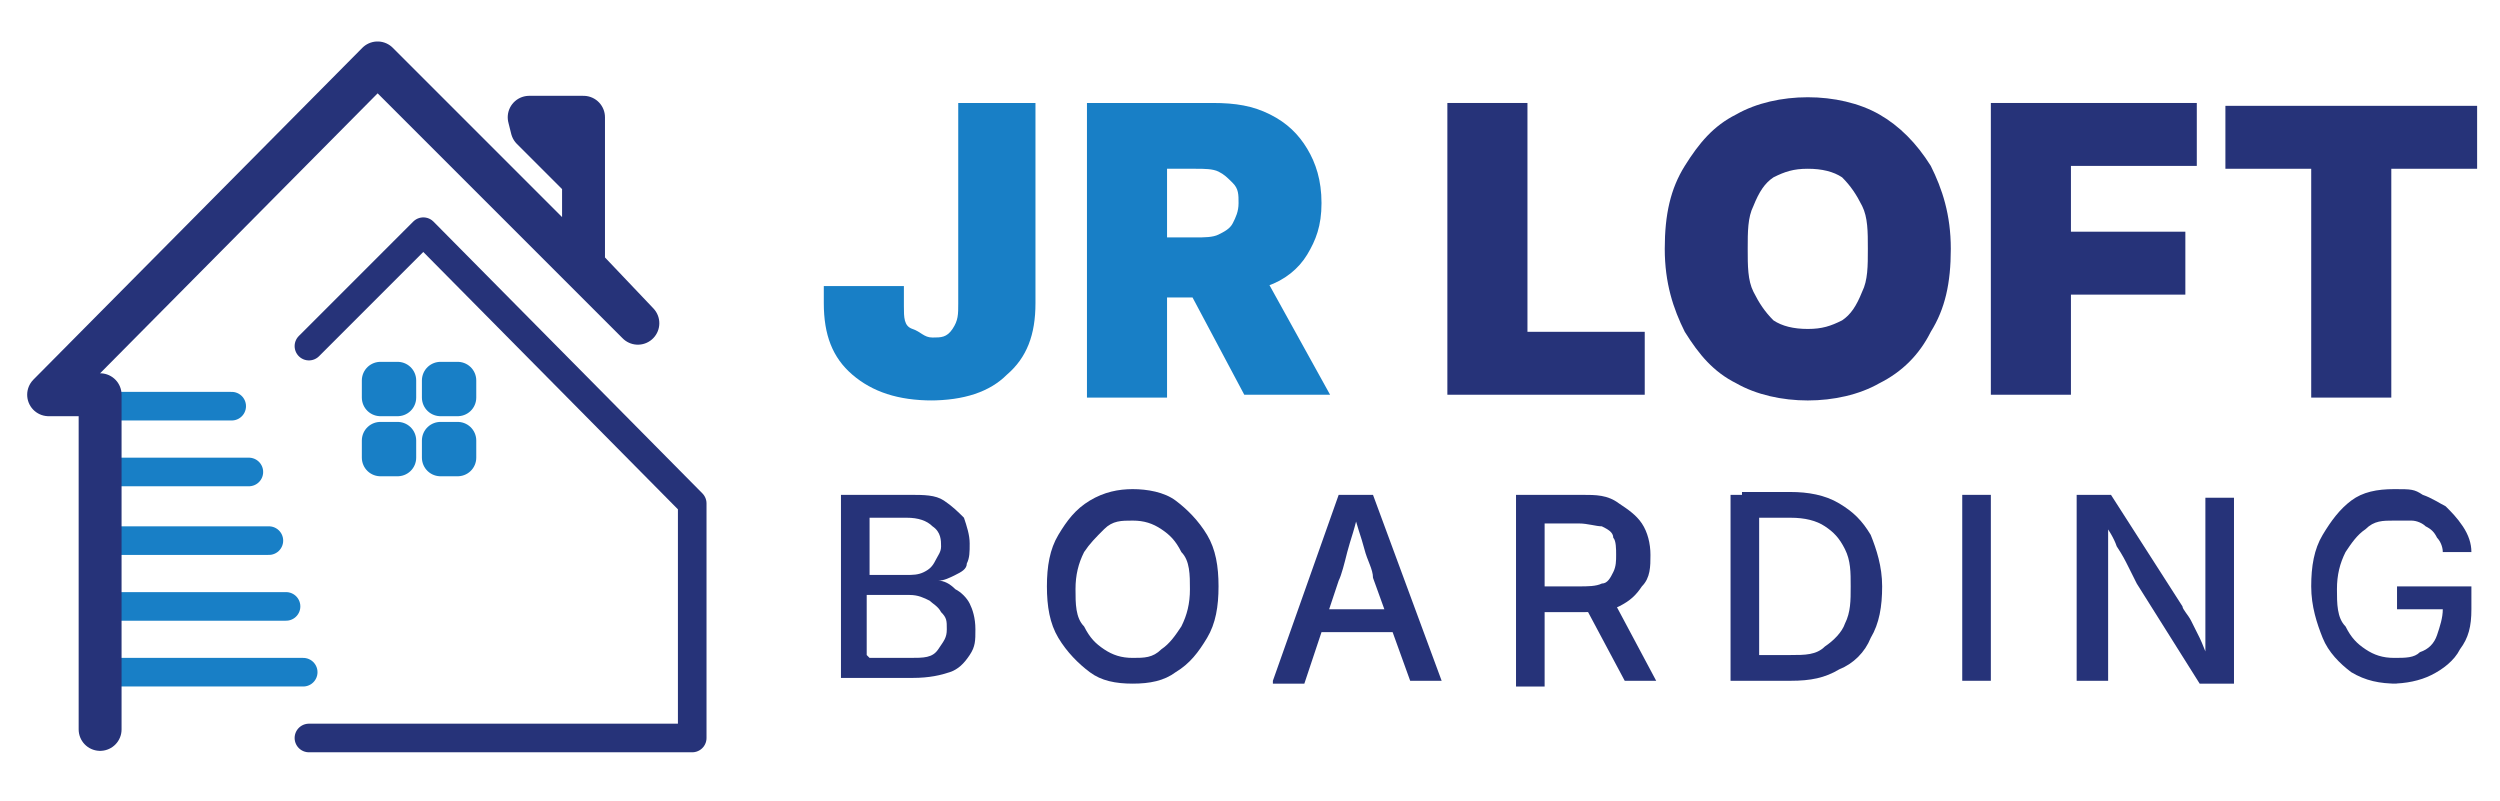 <?xml version="1.0" encoding="UTF-8"?>
<svg id="Layer_1" xmlns="http://www.w3.org/2000/svg" version="1.1" viewBox="0 0 87.4 28">
  <!-- Generator: Adobe Illustrator 29.5.1, SVG Export Plug-In . SVG Version: 2.1.0 Build 141)  -->
  <defs>
    <style>
      .st0 {
        stroke-width: 1.5px;
      }

      .st0, .st1, .st2, .st3, .st4 {
        fill: none;
      }

      .st0, .st2, .st3, .st4 {
        stroke-linecap: round;
        stroke-linejoin: round;
      }

      .st0, .st3 {
        stroke: #263379;
      }

      .st5 {
        fill: #187fc6;
      }

      .st6 {
        fill: #263379;
      }

      .st2 {
        stroke-width: 1.3px;
      }

      .st2, .st4 {
        stroke: #187fc6;
      }
    </style>
  </defs>
  <g>
    <rect class="st1" x="28.6" y="3.6" width="58.4" height="24.4"/>
    <path class="st5" d="M32.6,14c-1.2,0-2.1-.3-2.8-.9s-1-1.4-1-2.5v-.6h2.8v.7c0,.4,0,.7.3.8s.4.3.7.3.5,0,.7-.3.2-.5.2-.9V3.6h2.7v7c0,1.1-.3,1.9-1,2.5-.6.6-1.5.9-2.7.9Z"/>
    <path class="st5" d="M38,13.8V3.6h4.4c.8,0,1.4.1,2,.4.6.3,1,.7,1.3,1.2.3.5.5,1.1.5,1.9s-.2,1.3-.5,1.8-.8.9-1.4,1.1-1.3.4-2,.4h-2.6v-2.1h2.1c.3,0,.6,0,.8-.1s.4-.2.5-.4.2-.4.2-.7,0-.5-.2-.7-.3-.3-.5-.4-.5-.1-.8-.1h-1v8h-2.8ZM43.5,13.8l-2.5-4.7h2.9l2.6,4.7h-3Z"/>
    <path class="st6" d="M50.6,13.8V3.6h2.8v8h4.1v2.2h-6.9Z"/>
    <path class="st6" d="M63.2,14c-.9,0-1.8-.2-2.5-.6-.8-.4-1.3-1-1.8-1.8-.4-.8-.7-1.7-.7-2.9s.2-2.1.7-2.9,1-1.4,1.8-1.8c.7-.4,1.6-.6,2.5-.6s1.8.2,2.5.6c.7.4,1.3,1,1.8,1.8.4.8.7,1.7.7,2.9s-.2,2.1-.7,2.9c-.4.8-1,1.4-1.8,1.8-.7.4-1.6.6-2.5.6ZM63.2,11.5c.5,0,.8-.1,1.2-.3.3-.2.5-.5.7-1,.2-.4.2-.9.2-1.5s0-1.1-.2-1.5c-.2-.4-.4-.7-.7-1-.3-.2-.7-.3-1.2-.3s-.8.1-1.2.3c-.3.2-.5.5-.7,1-.2.4-.2.9-.2,1.5s0,1.1.2,1.5c.2.4.4.7.7,1,.3.2.7.3,1.2.3Z"/>
    <path class="st6" d="M69.6,13.8V3.6h7.2v2.2h-4.4v2.3h4v2.2h-4v3.5h-2.8Z"/>
    <path class="st6" d="M77.8,5.9v-2.2h8.8v2.2h-3v8h-2.8v-8h-3Z"/>
    <path class="st6" d="M29.4,23.8v-6.5h2.4c.5,0,.9,0,1.2.2s.5.4.7.6c.1.3.2.6.2.9s0,.5-.1.7c0,.2-.2.3-.4.4-.2.1-.4.2-.6.2h0c.2,0,.4.1.6.3.2.1.4.3.5.5.1.2.2.5.2.9s0,.6-.2.9c-.2.3-.4.5-.7.6s-.7.2-1.3.2h-2.5ZM30.4,20.1h1.3c.2,0,.4,0,.6-.1s.3-.2.4-.4.2-.3.2-.5,0-.5-.3-.7c-.2-.2-.5-.3-.9-.3h-1.3v2ZM30.4,23h1.4c.5,0,.8,0,1-.3s.3-.4.3-.7,0-.4-.2-.6c-.1-.2-.3-.3-.4-.4-.2-.1-.4-.2-.7-.2h-1.5v2.1Z"/>
    <path class="st6" d="M39.6,23.9c-.6,0-1.1-.1-1.5-.4-.4-.3-.8-.7-1.1-1.2-.3-.5-.4-1.1-.4-1.8s.1-1.3.4-1.8c.3-.5.6-.9,1.1-1.2s1-.4,1.5-.4,1.1.1,1.5.4c.4.3.8.7,1.1,1.2.3.5.4,1.1.4,1.8s-.1,1.3-.4,1.8c-.3.5-.6.9-1.1,1.2-.4.3-.9.4-1.5.4ZM39.6,23c.4,0,.7,0,1-.3.3-.2.5-.5.7-.8.2-.4.3-.8.3-1.3s0-1-.3-1.3c-.2-.4-.4-.6-.7-.8-.3-.2-.6-.3-1-.3s-.7,0-1,.3-.5.5-.7.8c-.2.4-.3.8-.3,1.3s0,1,.3,1.3c.2.4.4.6.7.8s.6.3,1,.3Z"/>
    <path class="st6" d="M44.5,23.8l2.3-6.5h1.2l2.4,6.5h-1.1l-1.3-3.6c0-.3-.2-.6-.3-1-.1-.4-.3-.9-.4-1.4h.2c-.1.6-.3,1.1-.4,1.5-.1.4-.2.8-.3,1l-1.2,3.6h-1.1ZM45.8,22.1v-.8h3.4v.8h-3.4Z"/>
    <path class="st6" d="M53,23.8v-6.5h2.3c.5,0,.9,0,1.3.3.3.2.6.4.8.7s.3.7.3,1.1,0,.8-.3,1.1c-.2.3-.4.5-.8.7s-.8.2-1.3.2h-1.8v-.9h1.7c.3,0,.6,0,.8-.1.2,0,.3-.2.4-.4s.1-.4.1-.6,0-.5-.1-.6c0-.2-.2-.3-.4-.4-.2,0-.5-.1-.8-.1h-1.2v5.7h-1ZM56.8,23.8l-1.6-3h1.1l1.6,3h-1.1Z"/>
    <path class="st6" d="M61.5,17.3v6.5h-1v-6.5h1ZM62.6,23.8h-1.6v-.9h1.6c.5,0,.9,0,1.2-.3.3-.2.6-.5.7-.8.2-.4.2-.8.2-1.3s0-.9-.2-1.3c-.2-.4-.4-.6-.7-.8-.3-.2-.7-.3-1.2-.3h-1.7v-.9h1.7c.6,0,1.2.1,1.7.4s.8.6,1.1,1.1c.2.5.4,1.1.4,1.8s-.1,1.3-.4,1.8c-.2.5-.6.9-1.1,1.1-.5.3-1,.4-1.7.4Z"/>
    <path class="st6" d="M69.6,17.3v6.5h-1v-6.5h1Z"/>
    <path class="st6" d="M72.6,23.8v-6.5h1.2l2.5,3.9c0,.1.2.3.3.5s.2.4.3.6c.1.2.2.5.3.7h-.1c0-.2,0-.5,0-.7,0-.2,0-.5,0-.7,0-.2,0-.4,0-.5v-3.7h1v6.5h-1.2l-2.2-3.5c-.1-.2-.2-.4-.3-.6-.1-.2-.2-.4-.4-.7-.1-.3-.3-.6-.5-.9h.2c0,.3,0,.6,0,.9,0,.3,0,.5,0,.7,0,.2,0,.4,0,.5v3.5h-1Z"/>
    <path class="st6" d="M83.8,23.9c-.6,0-1.1-.1-1.6-.4-.4-.3-.8-.7-1-1.2-.2-.5-.4-1.1-.4-1.8s.1-1.3.4-1.8c.3-.5.6-.9,1-1.2.4-.3.9-.4,1.5-.4s.7,0,1,.2c.3.1.6.3.8.4.2.2.4.4.6.7.2.3.3.6.3.9h-1c0-.2-.1-.4-.2-.5-.1-.2-.2-.3-.4-.4-.1-.1-.3-.2-.5-.2-.2,0-.4,0-.6,0-.4,0-.7,0-1,.3-.3.2-.5.5-.7.8-.2.4-.3.8-.3,1.3s0,1,.3,1.3c.2.4.4.6.7.8.3.2.6.3,1,.3s.7,0,.9-.2c.3-.1.5-.3.6-.6.1-.3.2-.6.2-.9h.3s-1.9,0-1.9,0v-.8h2.6v.8c0,.6-.1,1-.4,1.4-.2.4-.6.7-1,.9-.4.2-.9.3-1.4.3Z"/>
  </g>
  <g>
    <g>
      <line class="st4" x1="3.3" y1="14.2" x2="8.1" y2="14.2"/>
      <line class="st4" x1="3.4" y1="16.5" x2="8.7" y2="16.5"/>
      <line class="st4" x1="3.4" y1="18.9" x2="9.4" y2="18.9"/>
      <line class="st4" x1="3.4" y1="21.2" x2="10" y2="21.2"/>
      <line class="st4" x1="3.4" y1="23.5" x2="10.6" y2="23.5"/>
    </g>
    <polyline class="st0" points="3.5 25.5 3.5 13.8 1.7 13.8 13.2 2.2 22.3 11.3 20.4 9.3 20.4 4.1 18.5 4.1 18.6 4.5 20.4 6.3"/>
    <polyline class="st3" points="10.8 12.1 14.8 8.1 24.2 17.6 24.2 25.8 10.8 25.8"/>
    <g>
      <rect class="st2" x="13.3" y="13.3" width=".6" height=".6"/>
      <rect class="st2" x="15.4" y="13.3" width=".6" height=".6"/>
      <rect class="st2" x="13.3" y="15.4" width=".6" height=".6"/>
      <rect class="st2" x="15.4" y="15.4" width=".6" height=".6"/>
    </g>
  </g>
</svg>